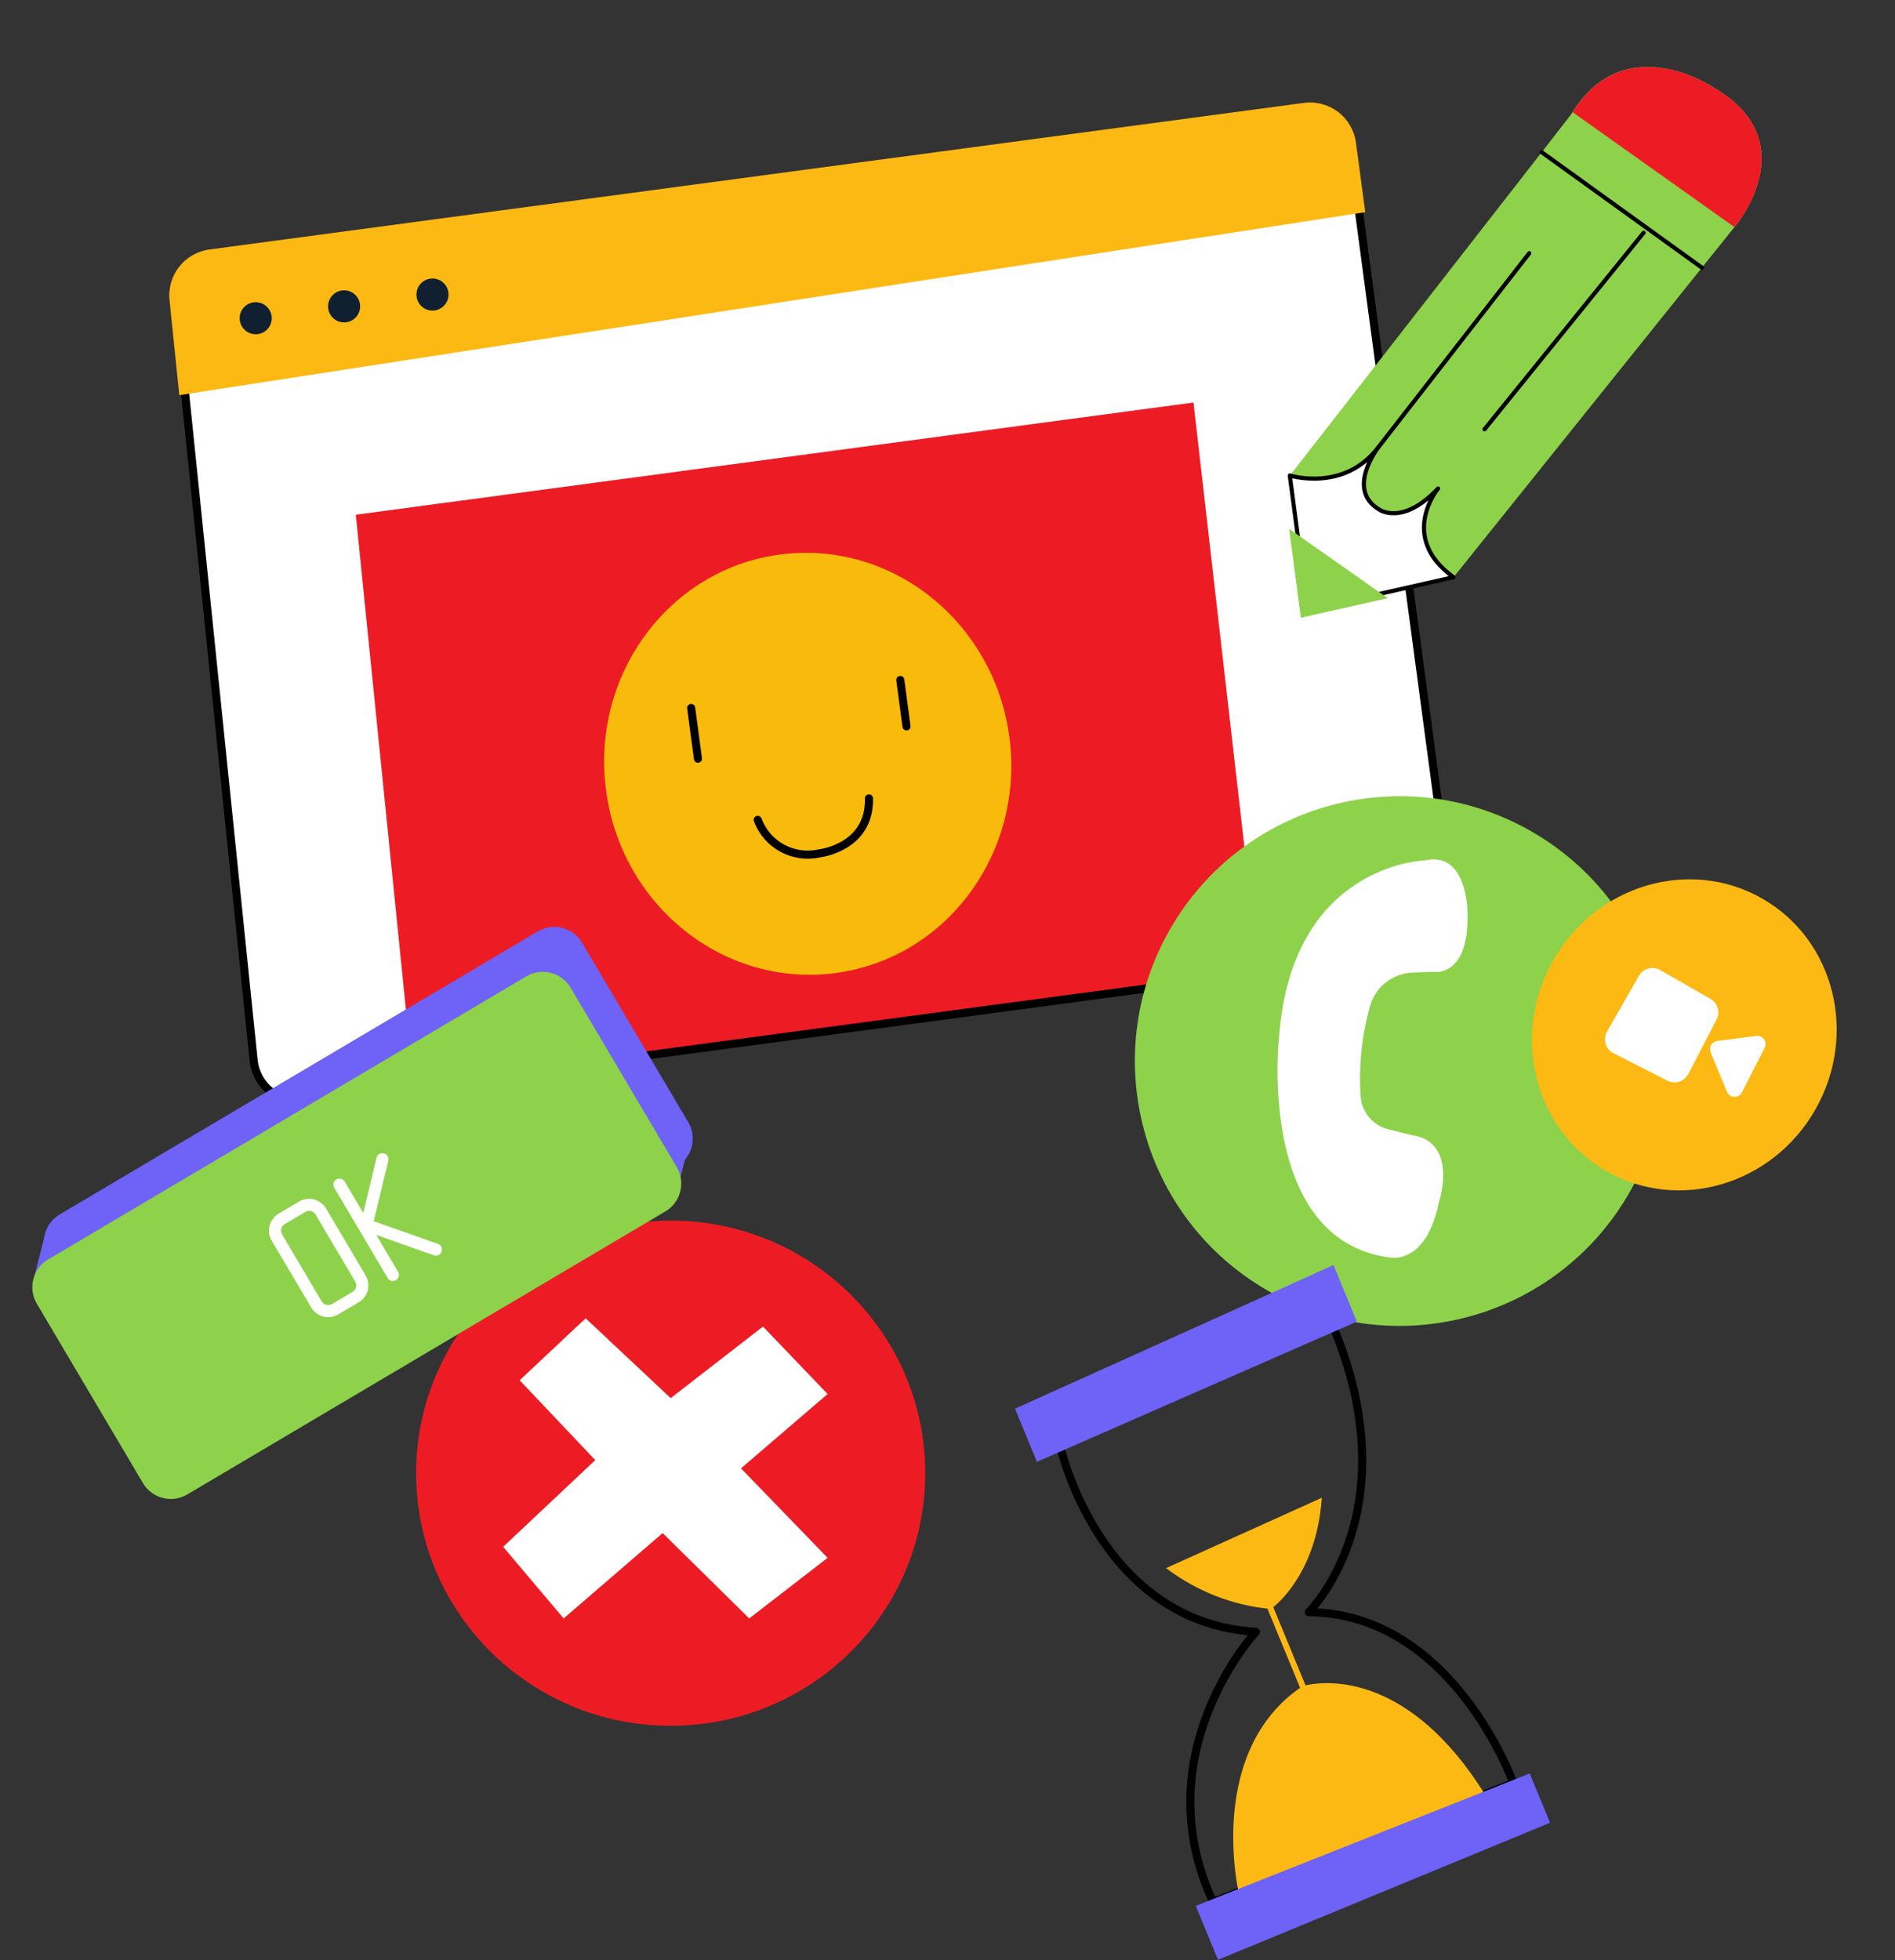 <svg xmlns="http://www.w3.org/2000/svg" width="469" height="485" viewBox="0 0 469 485" fill="none"><rect x="0" y="0" width="469" height="485" fill="#333333" stroke="none"/><g clip-path="url(#clip0_2055_10111)"><path fill-rule="evenodd" clip-rule="evenodd" d="M43.577 75.603L62.769 262.327C63.087 265.382 64.622 268.183 67.036 270.09C69.451 271.996 72.531 272.845 75.583 272.436L349.419 235.769C355.634 234.936 360.003 229.216 359.18 222.99L334.279 37.03C333.446 30.805 327.725 26.436 321.501 27.27L53.374 63.172C47.288 63.987 42.95 69.492 43.587 75.601L43.577 75.603Z" fill="white"></path><path fill-rule="evenodd" clip-rule="evenodd" d="M102.384 268.844L88.059 127.353L295.379 99.592L311.577 240.832L102.384 268.844Z" fill="#ED1C24"></path><path d="M206.839 240.745C234.395 237.056 253.63 210.887 249.801 182.296C245.973 153.706 220.531 133.52 192.975 137.21C165.419 140.899 146.184 167.068 150.012 195.659C153.84 224.249 179.282 244.435 206.839 240.745Z" fill="#F9BB0B"></path><path d="M171.06 175.172L172.74 187.72" stroke="#000001" stroke-width="2" stroke-linecap="round" stroke-linejoin="round"></path><path d="M222.818 168.242L224.356 179.73" stroke="#000001" stroke-width="2" stroke-linecap="round" stroke-linejoin="round"></path><path d="M187.528 202.846C189.835 209.075 196.403 212.614 202.872 211.123C202.872 211.123 215.335 209.716 215.066 197.534" stroke="#000001" stroke-width="2" stroke-linecap="round" stroke-linejoin="round"></path><path d="M43.577 75.603L62.769 262.327C63.087 265.382 64.622 268.183 67.036 270.09C69.451 271.996 72.531 272.845 75.583 272.436L349.419 235.769C355.634 234.936 360.003 229.216 359.18 222.99L334.279 37.03C333.446 30.805 327.725 26.436 321.501 27.27L53.374 63.172C47.288 63.987 42.95 69.492 43.587 75.601L43.577 75.603Z" stroke="#000001" stroke-width="2" stroke-linecap="round" stroke-linejoin="round"></path><path fill-rule="evenodd" clip-rule="evenodd" d="M322.7 25.458L51.848 61.726C45.703 62.549 41.321 68.1 41.955 74.27L44.375 97.766L337.893 52.491L335.593 35.314C335.189 32.301 333.611 29.556 331.195 27.71C328.768 25.866 325.713 25.054 322.7 25.458Z" fill="#FDB913"></path><path d="M63.814 82.671C65.987 82.38 67.513 80.382 67.222 78.209C66.931 76.036 64.933 74.51 62.76 74.801C60.587 75.092 59.061 77.09 59.352 79.263C59.643 81.436 61.641 82.962 63.814 82.671Z" fill="#102030"></path><path d="M85.688 79.741C87.862 79.45 89.387 77.453 89.096 75.279C88.805 73.106 86.808 71.581 84.635 71.871C82.461 72.162 80.936 74.16 81.227 76.333C81.518 78.507 83.515 80.032 85.688 79.741Z" fill="#102030"></path><path d="M107.563 76.812C109.737 76.521 111.262 74.523 110.971 72.35C110.68 70.177 108.683 68.651 106.51 68.942C104.336 69.233 102.811 71.231 103.102 73.404C103.393 75.577 105.39 77.103 107.563 76.812Z" fill="#102030"></path></g><g clip-path="url(#clip1_2055_10111)"><path d="M313.849 319.392C345.252 337.371 385.284 326.488 403.263 295.084C421.241 263.681 410.358 223.649 378.955 205.67C347.552 187.692 307.52 198.575 289.541 229.978C271.562 261.381 282.445 301.413 313.849 319.392Z" fill="#8DD24A"></path><path d="M397.558 289.757C415.448 299.999 438.591 293.209 449.25 274.59C459.909 255.972 454.048 232.576 436.158 222.334C418.268 212.092 395.124 218.882 384.465 237.5C373.806 256.119 379.668 279.515 397.558 289.757Z" fill="#FDB913"></path><path fill-rule="evenodd" clip-rule="evenodd" d="M352.775 212.876C352.775 212.876 319.503 213.561 316.518 257.064C316.518 257.064 311.051 306.823 343.938 311.131C343.938 311.131 352.874 313.226 356.099 297.541C356.099 297.541 361.098 282.586 349.477 280.87L343.579 279.401C339.748 278.442 336.981 275.116 336.729 271.174C336.253 263.661 337.055 256.127 339.096 248.882C340.437 244.145 344.676 240.817 349.599 240.64L354.517 240.455C354.517 240.455 363.849 242.321 363.183 225.317C363.187 225.319 363.004 210.548 352.779 212.878L352.775 212.876Z" fill="white"></path><path fill-rule="evenodd" clip-rule="evenodd" d="M423.305 247.127L410.876 240.012C409.036 238.958 406.685 239.594 405.629 241.438L397.728 255.239C397.205 256.153 397.079 257.24 397.379 258.25C397.679 259.26 398.381 260.103 399.317 260.579L412.682 267.392C414.566 268.351 416.873 267.609 417.843 265.731L424.834 252.248C425.782 250.407 425.106 248.144 423.305 247.127Z" fill="white"></path><path fill-rule="evenodd" clip-rule="evenodd" d="M434.638 256.31L424.977 257.567C424.349 257.649 423.793 258.023 423.479 258.571C423.166 259.119 423.124 259.788 423.372 260.371L427.413 270.131C427.717 270.862 428.421 271.35 429.215 271.383C430.009 271.416 430.747 270.986 431.11 270.281L436.73 259.264C437.083 258.587 437.029 257.769 436.588 257.145C436.148 256.522 435.396 256.196 434.641 256.306L434.638 256.31Z" fill="white"></path></g><g clip-path="url(#clip2_2055_10111)"><path d="M165.989 427C200.784 427 228.991 399.018 228.991 364.5C228.991 329.982 200.784 302 165.989 302C131.194 302 102.987 329.982 102.987 364.5C102.987 399.018 131.194 427 165.989 427Z" fill="#ED1C24"></path><path fill-rule="evenodd" clip-rule="evenodd" d="M144.945 326.18L128.613 341.509L147.326 361.263L124.53 382.717L139.501 400.434L164 379.313L185.43 400.434L204.826 385.446L183.391 363.305L204.826 344.913L188.835 328.221L165.989 345.934L144.945 326.18Z" fill="white"></path></g><g clip-path="url(#clip3_2055_10111)"><path fill-rule="evenodd" clip-rule="evenodd" d="M133.101 230.445C136.904 228.194 141.817 229.459 144.073 233.27L170.325 277.63C172.581 281.442 171.326 286.357 167.522 288.608L49.182 358.643C45.379 360.894 40.466 359.629 38.21 355.818L13.618 314.264L8.05 317.559L10.897 306.392C11.189 304.014 12.541 301.794 14.761 300.48L133.101 230.445Z" fill="#6F62F6"></path><path fill-rule="evenodd" clip-rule="evenodd" d="M167.503 294.787L170.419 283.366L163.999 286.367L167.503 294.787Z" fill="#6F62F6"></path><path fill-rule="evenodd" clip-rule="evenodd" d="M11.922 311.604L130.262 241.568C134.065 239.317 138.978 240.582 141.234 244.394L167.486 288.754C169.742 292.565 168.487 297.48 164.683 299.731L46.343 369.767C42.54 372.018 37.627 370.753 35.371 366.941L9.119 322.581C6.863 318.77 8.118 313.855 11.922 311.604Z" fill="#8DD24A"></path><path d="M69.714 301.582L74.786 298.58C76.388 297.632 78.452 298.164 79.403 299.769L89.188 316.304C90.138 317.91 89.611 319.975 88.009 320.923L82.937 323.925C81.335 324.873 79.271 324.341 78.321 322.736L68.535 306.201C67.585 304.595 68.112 302.53 69.714 301.582Z" stroke="#FFFFFE" stroke-width="3" stroke-linecap="round" stroke-linejoin="round"></path><path d="M84.019 293.109L97.242 315.452" stroke="#FFFFFE" stroke-width="3" stroke-linecap="round" stroke-linejoin="round"></path><path d="M94.645 286.828L90.719 303.114L107.868 309.171" stroke="#FFFFFE" stroke-width="3" stroke-linecap="round" stroke-linejoin="round"></path></g><g clip-path="url(#clip4_2055_10111)"><path d="M262.374 357.739C262.374 357.739 272.034 401.459 310.842 403.744C310.842 403.744 282.982 433.664 300.243 470.608L374.536 441.15C374.536 441.15 359.608 399.209 323.917 398.883C323.917 398.883 349.18 374.005 329.851 327.983L262.377 357.733L262.374 357.739Z" stroke="#000001" stroke-width="2" stroke-linecap="round" stroke-linejoin="round"></path><path fill-rule="evenodd" clip-rule="evenodd" d="M327.144 370.569C326.33 382.561 321.9 390.105 318.514 394.208L318.228 394.55C318.182 394.606 318.133 394.658 318.087 394.715L317.807 395.033C317.759 395.085 317.715 395.135 317.672 395.185L317.402 395.478C317.357 395.523 317.313 395.573 317.273 395.617L317.016 395.888L316.767 396.14C316.726 396.184 316.688 396.221 316.645 396.26L316.414 396.489L316.192 396.703L315.98 396.902L315.778 397.087L315.591 397.255L315.418 397.406L315.256 397.543L315.107 397.663C315.131 397.696 315.156 397.728 315.175 397.763L315.202 397.827L323.075 416.907C323.089 416.939 323.1 416.966 323.109 417L323.372 416.939L323.678 416.877C328.87 415.855 348.937 414.219 367.514 443.964L306.522 467.981L306.467 467.731L306.391 467.352L306.323 467.006L306.247 466.589L306.16 466.107L306.069 465.563C306.039 465.373 306.008 465.167 305.974 464.957L305.879 464.286C304.594 454.991 303.233 430.475 321.775 417.604C321.761 417.583 321.745 417.557 321.736 417.534L321.71 417.471L313.836 398.39C313.787 398.272 313.769 398.151 313.784 398.033C304.776 397.048 296.198 393.672 288.944 388.244L288.602 387.985L327.15 370.572L327.144 370.569Z" fill="#FDB913"></path><path fill-rule="evenodd" clip-rule="evenodd" d="M295.936 471.555L378.589 438.791L383.623 450.99L301.444 484.902L295.936 471.555ZM330.031 312.999L335.81 327.004L256.627 361.687L251.2 348.535L330.031 312.999Z" fill="#6F62F6"></path></g><g clip-path="url(#clip5_2055_10111)"><path fill-rule="evenodd" clip-rule="evenodd" d="M388.863 28.282L319.254 117.634L323.667 150.958L359.762 142.796L429.367 56.064C429.367 56.064 447.231 35.164 424.227 21.728C424.25 21.74 402.001 6.499 388.864 28.276L388.863 28.282Z" fill="#8DD24A"></path><path fill-rule="evenodd" clip-rule="evenodd" d="M424.245 21.737C424.245 21.737 402.375 6.757 389.212 27.76L429.288 56.206L429.383 56.082C429.383 56.082 447.222 35.176 424.247 21.732L424.245 21.737Z" fill="#ED1C24"></path><path fill-rule="evenodd" clip-rule="evenodd" d="M355.923 120.861C347.109 130.188 341.379 126.089 341.379 126.089C332.895 121.121 341.183 110.59 341.183 110.59C332.699 121.892 319.214 117.644 319.214 117.644L323.627 150.968L359.722 142.806C345.932 132.861 355.918 120.859 355.918 120.859L355.923 120.861Z" fill="white"></path><path d="M355.923 120.861C347.109 130.188 341.379 126.089 341.379 126.089C332.895 121.121 341.183 110.59 341.183 110.59C332.699 121.892 319.214 117.644 319.214 117.644L323.627 150.968L359.722 142.806C345.932 132.861 355.918 120.859 355.918 120.859L355.923 120.861Z" stroke="#000001" stroke-width="1.026" stroke-linecap="round" stroke-linejoin="round"></path><path fill-rule="evenodd" clip-rule="evenodd" d="M321.964 152.844L343.455 147.987L319.052 130.844L321.964 152.844Z" fill="#8DD24A"></path><path d="M341.19 110.59L378.476 62.657" stroke="#000001" stroke-width="1.026" stroke-linecap="round" stroke-linejoin="round"></path><path d="M406.78 57.59L367.404 106.221" stroke="#000001" stroke-width="1.026" stroke-linecap="round" stroke-linejoin="round"></path><path d="M381.556 37.656L421.218 66.231" stroke="#000001" stroke-width="1.026" stroke-linecap="round" stroke-linejoin="round"></path></g><defs><clipPath id="clip0_2055_10111"><rect width="301.55" height="213" fill="white" transform="translate(35.187 63.953) rotate(-7.627)"></rect></clipPath><clipPath id="clip1_2055_10111"><rect width="160.767" height="145" fill="white" transform="translate(329.03 161) rotate(29.791)"></rect></clipPath><clipPath id="clip2_2055_10111"><rect width="126" height="125" fill="white" transform="translate(102.987 302)"></rect></clipPath><clipPath id="clip3_2055_10111"><rect width="161.623" height="75.708" fill="white" transform="translate(0.897 308.688) rotate(-30.618)"></rect></clipPath><clipPath id="clip4_2055_10111"><rect width="92" height="148" fill="white" transform="translate(244.987 348.094) rotate(-22.424)"></rect></clipPath><clipPath id="clip5_2055_10111"><rect width="95" height="154" fill="white" transform="translate(348.417 0.672) rotate(14.258)"></rect></clipPath></defs></svg>
